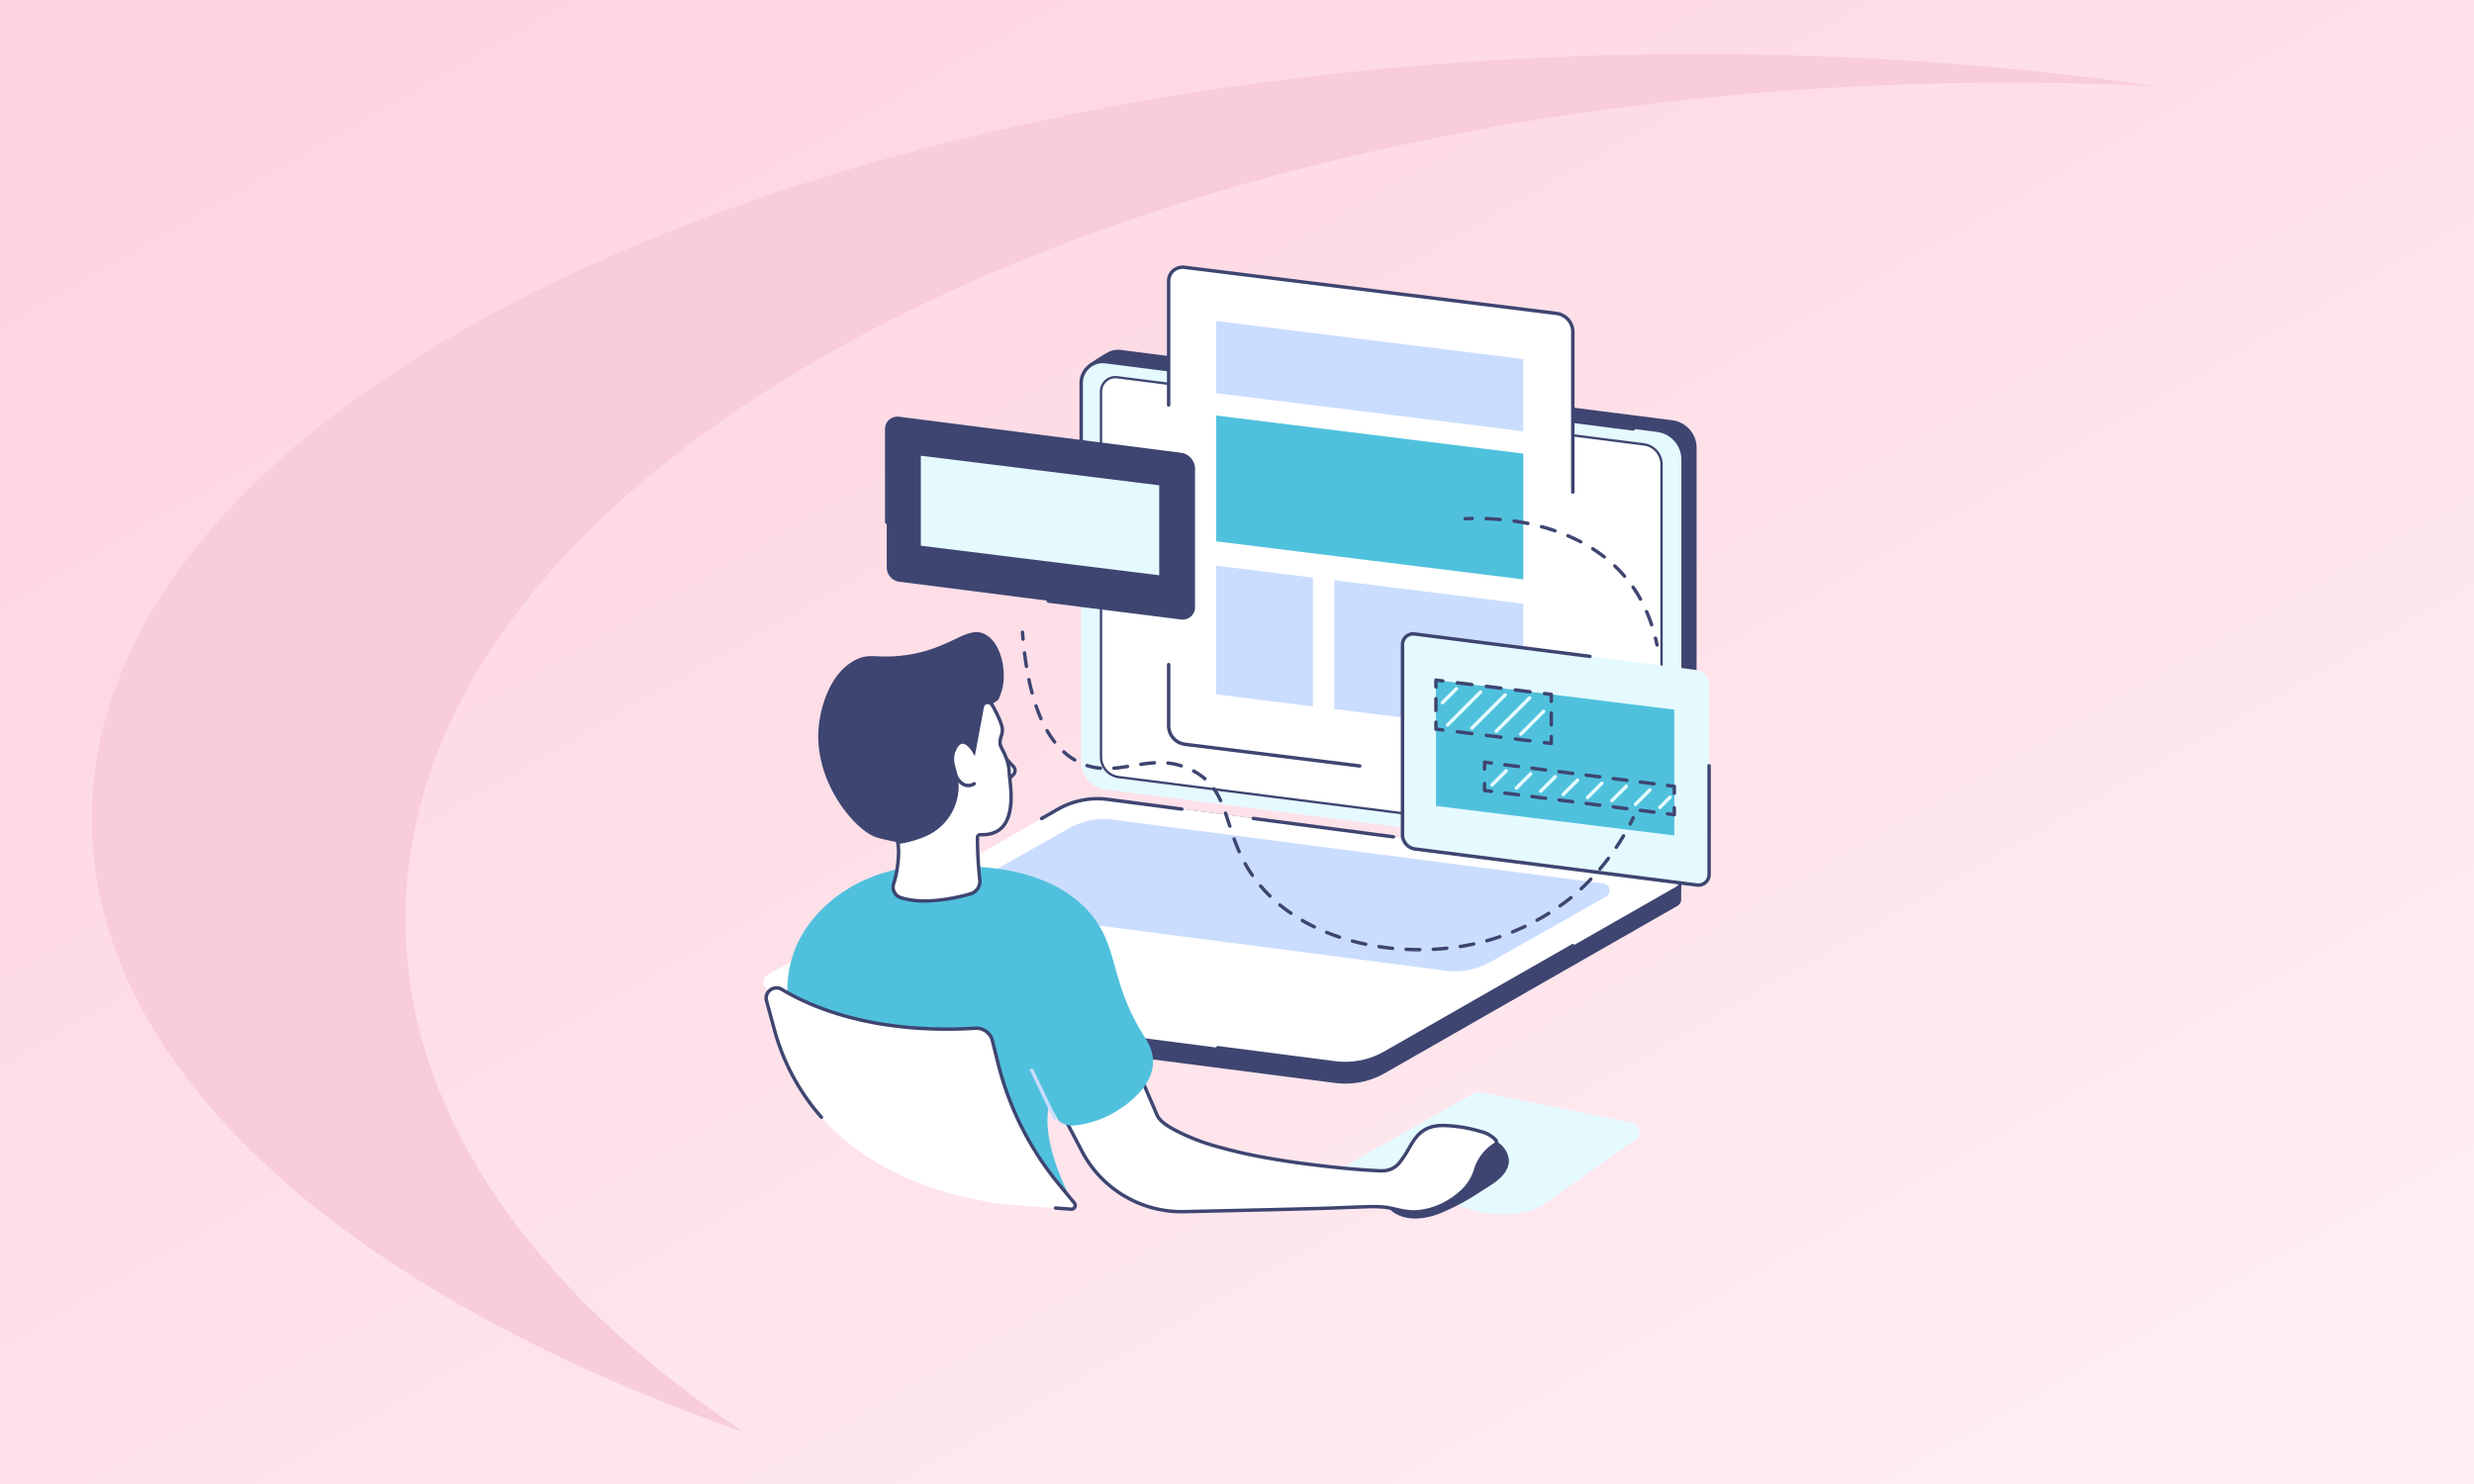 <svg xmlns="http://www.w3.org/2000/svg" xmlns:xlink="http://www.w3.org/1999/xlink" width="1050" height="630" viewBox="0 0 1050 630">
  <rect x="0" y="0" width="1050" height="630" fill="#808080" stroke="none"/>
  <defs>
    <linearGradient id="linear-gradient" x1="1.473" y1="1.474" x2="-0.412" y2="-0.479" gradientUnits="objectBoundingBox">
      <stop offset="0" stop-color="#fff"/>
      <stop offset="1" stop-color="#fdc3d4"/>
    </linearGradient>
    <clipPath id="clip-path">
      <rect id="Rectangle_26664" data-name="Rectangle 26664" width="402.195" height="404.575" fill="#caddff"/>
    </clipPath>
    <clipPath id="clip-should-i-seo-optimise-every-page-on-my-website">
      <rect width="1050" height="630"/>
    </clipPath>
  </defs>
  <g id="should-i-seo-optimise-every-page-on-my-website" clip-path="url(#clip-should-i-seo-optimise-every-page-on-my-website)">
    <rect width="1050" height="630" fill="#fff"/>
    <path id="Subtraction_10" data-name="Subtraction 10" d="M0,0H1050V630H0Z" fill="url(#linear-gradient)"/>
    <path id="Path_311" data-name="Path 311" d="M233.916,433.238c.207,106.89,109.118,201.462,276.807,260.05C420.814,633.411,367.16,557.98,367,475.929,366.61,280.316,670.2,121.144,1045.078,120.4q32.9-.059,65.023,1.5a1381.87,1381.87,0,0,0-198.052-13.615C537.175,109.032,233.563,254.51,233.916,433.238Z" transform="translate(-194.916 -85.289)" fill="#f8ccd9"/>
    <g id="Group_56" data-name="Group 56" transform="translate(323.902 112.712)">
      <g id="Group_55" data-name="Group 55" clip-path="url(#clip-path)">
        <path id="Path_1776" data-name="Path 1776" d="M560.852,718.979l64.641,12.978c3.579.976,3.532,5.571,2.278,6.508L588.128,766.5c-7.924,6.107-23.777,4.24-27.824,3.3l-58.942-18.161,56.871-32.165a3.557,3.557,0,0,1,2.618-.5" transform="translate(-256.666 -368.037)" fill="#e5faff"/>
        <path id="Path_1777" data-name="Path 1777" d="M531.5,287.661l-234.771-32.65a11.8,11.8,0,0,1-10.312-11.71L283.192,79.546a80.884,80.884,0,0,1,8.385-5.336,9.115,9.115,0,0,1,5.17-.846l234.073,29.851a11.805,11.805,0,0,1,10.312,11.711V275.763a9.14,9.14,0,0,1-3.35,7.088c-1.873,1.54-6.286,4.811-6.286,4.811" transform="translate(-144.976 -37.519)" fill="#3e4571"/>
        <path id="Path_1778" data-name="Path 1778" d="M520.927,295.054,286.854,265.2a11.805,11.805,0,0,1-10.312-11.711V92.654a9.173,9.173,0,0,1,10.334-9.1l234.072,29.851a11.805,11.805,0,0,1,10.312,11.711V285.954a9.173,9.173,0,0,1-10.334,9.1" transform="translate(-141.572 -42.736)" fill="#e5faff"/>
        <path id="Path_1779" data-name="Path 1779" d="M275.775,128.2a.732.732,0,0,1-.732-.732V91.888A9.906,9.906,0,0,1,286.2,82.063l223.954,28.56a.732.732,0,0,1-.185,1.453L286.016,83.515a8.441,8.441,0,0,0-9.509,8.373v35.575a.732.732,0,0,1-.732.732" transform="translate(-140.805 -41.97)" fill="#3e4571"/>
        <path id="Path_1780" data-name="Path 1780" d="M524.771,295.4l-223.5-28.5a8.585,8.585,0,0,1-7.5-8.516V103.242a6.127,6.127,0,0,1,6.9-6.077l223.5,28.5a8.585,8.585,0,0,1,7.5,8.516V289.327a6.126,6.126,0,0,1-6.9,6.077" transform="translate(-150.39 -49.716)" fill="#fff" stroke="#3e4571" stroke-width="1"/>
        <path id="Path_1781" data-name="Path 1781" d="M410.854,498.731l-.382-.9a4.073,4.073,0,0,0-3.225-2.439L169.552,464.734a36.4,36.4,0,0,0-21.914,4.116L41.226,529.683v26.411L263.9,584.812a33.794,33.794,0,0,0,21.053-4.175l124.094-70.952a3.266,3.266,0,0,0,1.683-3.07c-.083-1.492.122-7.883.122-7.883" transform="translate(-21.105 -237.771)" fill="#3e4571"/>
        <path id="Path_1782" data-name="Path 1782" d="M242.8,575.945,2.923,544.958a3.345,3.345,0,0,1-1.234-6.223L125.116,468.24a33.8,33.8,0,0,1,21.054-4.175l239.874,30.987a3.345,3.345,0,0,1,1.234,6.223L263.85,571.77a33.8,33.8,0,0,1-21.053,4.175" transform="translate(0 -237.432)" fill="#fff"/>
        <path id="Path_1783" data-name="Path 1783" d="M372.751,545.906l-208-27.066a3.021,3.021,0,0,1-1.115-5.621l48.907-27.651a30.524,30.524,0,0,1,19.015-3.771l208,27.066a3.021,3.021,0,0,1,1.115,5.621l-48.908,27.651a30.523,30.523,0,0,1-19.015,3.771" transform="translate(-82.99 -246.524)" fill="#caddff"/>
        <path id="Path_1784" data-name="Path 1784" d="M448.677,641.63a34.131,34.131,0,0,1-4.332-.275l-49.828-6.438a.732.732,0,1,1,.188-1.451l49.827,6.437a33.27,33.27,0,0,0,20.6-4.085l79.774-45.58a.732.732,0,1,1,.726,1.272l-79.774,45.579a34.764,34.764,0,0,1-17.177,4.541" transform="translate(-201.641 -302.116)" fill="#3e4571"/>
        <path id="Path_1785" data-name="Path 1785" d="M484.943,488.756a.7.7,0,0,1-.1-.006l-59.44-7.8a.732.732,0,0,1,.19-1.452l59.44,7.8a.732.732,0,0,1-.094,1.458" transform="translate(-217.456 -245.469)" fill="#3e4571"/>
        <path id="Path_1786" data-name="Path 1786" d="M241.33,472.182a.732.732,0,0,1-.364-1.368l6.958-3.973a34.732,34.732,0,0,1,21.509-4.267l31.535,4.139a.732.732,0,0,1-.19,1.452l-31.533-4.139a33.253,33.253,0,0,0-20.595,4.086l-6.957,3.974a.735.735,0,0,1-.363.1" transform="translate(-123.171 -236.668)" fill="#3e4571"/>
        <path id="Path_1787" data-name="Path 1787" d="M581.808,753.447a25.949,25.949,0,0,1,7.826,4.493c2.261,2.115,3.78,5.295,3.092,8.313-1.284,5.629-7.425,8.678-11.817,11.534a96.1,96.1,0,0,1-17.652,9.391c-7.425,2.862-17.108,3.488-22.5-3.653-3.585-4.749,5.032-19.413,12.445-25.508a31.864,31.864,0,0,1,11.319-5.691,25.118,25.118,0,0,1,17.088,1.037l.2.083" transform="translate(-276.406 -384.617)" fill="#3e4571"/>
        <path id="Path_1788" data-name="Path 1788" d="M389.021,690.669a9.126,9.126,0,0,0,5.9-3.571c2.348-2.833,3.8-6.052,5.818-9.074,3.442-5.142,7.769-6.737,13.9-6.437a60.585,60.585,0,0,1,14.493,2.494,13.257,13.257,0,0,1,6.172,3.3c.431.472.817,1.153.522,1.721a1.861,1.861,0,0,1-.709.641,19.339,19.339,0,0,0-8.179,11.022,20.652,20.652,0,0,1-6.551,9.579c-5.818,5.1-14.18,8.591-22.012,7.753-3.113-.333-6.1-1.348-9.194-1.79a54.371,54.371,0,0,0-9.179-.235c-6.633.183-13.261.535-19.895.709q-19.011.5-38.023.919-9.834.224-19.667.438a47.907,47.907,0,0,1-42.43-25.662l-16.415-31.31,18.807-52.548,29.49,68.507c1.508,3.5,7.2,6.192,10.359,7.75a94.335,94.335,0,0,0,16.558,6.011,273.081,273.081,0,0,0,39.524,7.366c9.315,1.151,18.692,2.111,28.072,2.529a13.482,13.482,0,0,0,2.637-.115" transform="translate(-124.695 -306.456)" fill="#fff"/>
        <path id="Path_1789" data-name="Path 1789" d="M399.924,708.183a22.225,22.225,0,0,1-2.392-.125,42.853,42.853,0,0,1-5.087-.96c-1.352-.312-2.75-.635-4.132-.833a51.192,51.192,0,0,0-8.589-.241l-.466.013c-3.225.089-6.506.221-9.678.348-3.347.134-6.809.273-10.217.362-13.476.354-26.784.663-38.026.919q-9.833.225-19.668.438a48.511,48.511,0,0,1-43.094-26.055L242.159,650.74a.731.731,0,0,1-.041-.587l18.807-52.548a.732.732,0,0,1,1.362-.042l29.49,68.507c1.343,3.12,6.533,5.673,9.634,7.2l.376.184a91.856,91.856,0,0,0,16.43,5.962c11.106,3.082,23.263,5.347,39.419,7.344,11.005,1.361,19.908,2.163,28.014,2.524a12.874,12.874,0,0,0,2.494-.107,8.44,8.44,0,0,0,5.45-3.314,39.293,39.293,0,0,0,3.61-5.474c.679-1.167,1.381-2.372,2.164-3.54,3.395-5.072,7.744-7.1,14.543-6.761a61.271,61.271,0,0,1,14.669,2.524,13.867,13.867,0,0,1,6.5,3.509,2.245,2.245,0,0,1,.632,2.551,2.443,2.443,0,0,1-.952.912,18.628,18.628,0,0,0-7.882,10.614,21.133,21.133,0,0,1-6.772,9.93c-5.8,5.088-13.334,8.055-20.181,8.055m-16.671-3.689a37.248,37.248,0,0,1,5.267.321c1.444.206,2.873.536,4.254.856a41.992,41.992,0,0,0,4.913.931c7.046.756,15.264-2.148,21.451-7.576a19.717,19.717,0,0,0,6.33-9.229,20.08,20.08,0,0,1,8.488-11.439,1.507,1.507,0,0,0,.453-.36c.084-.162-.09-.536-.413-.891a12.61,12.61,0,0,0-5.842-3.094,59.848,59.848,0,0,0-14.318-2.464c-6.3-.305-10.142,1.462-13.256,6.113-.757,1.13-1.447,2.315-2.115,3.462a40.938,40.938,0,0,1-3.747,5.671,9.8,9.8,0,0,1-6.356,3.827,14.223,14.223,0,0,1-2.78.123c-8.146-.363-17.085-1.168-28.129-2.534-16.23-2.006-28.452-4.285-39.63-7.387a93.241,93.241,0,0,1-16.686-6.059l-.374-.185c-3.282-1.614-8.776-4.316-10.333-7.933l-28.755-66.8L243.6,650.344l16.266,31.025a47.043,47.043,0,0,0,41.781,25.271q9.81-.212,19.651-.438c11.24-.256,24.548-.565,38.022-.919,3.4-.089,6.854-.228,10.2-.362,3.177-.127,6.462-.259,9.7-.348l.465-.013c1.177-.033,2.371-.066,3.57-.066m5-14.595h0Z" transform="translate(-123.927 -305.688)" fill="#3e4571"/>
        <path id="Path_1790" data-name="Path 1790" d="M102.548,522.118c28.624,1.767,41.352,13.41,46.038,18.565,13.581,14.937,8.663,29.3,23.992,53.462,1.237,1.95,3.777,5.809,3.653,10.958-.28,11.61-13.855,19.7-16.3,21.158a41.879,41.879,0,0,1-18.494,5.7l.687,0c-2.218-.116-5.452-.849-6.392-2.861l-3.631-6.625-.341,2.388c-2.73,17.626,11.516,41.771,11.516,41.771l-40.877-5.515a103.464,103.464,0,0,1-57.019-24.112c-8.706-7.454-15.436-14.427-18.34-22.9-4.93-14.381-4.48-18.479-5.863-35.927a46.9,46.9,0,0,1,10-33.049c10.95-13.668,32.03-28.01,71.379-23.017" transform="translate(-10.762 -266.772)" fill="#50c1dd"/>
        <path id="Path_1791" data-name="Path 1791" d="M242.492,720.2a.731.731,0,0,1-.661-.417l-9.68-20.328a.732.732,0,1,1,1.322-.629l9.68,20.327a.732.732,0,0,1-.661,1.047" transform="translate(-118.81 -357.541)" fill="#caddff"/>
        <path id="Path_1792" data-name="Path 1792" d="M205,424.954a57.226,57.226,0,0,0,5.057,4.1l1.778,3.313s-4.473,5.243-4.473,4.959S205,424.954,205,424.954" transform="translate(-104.947 -217.55)" fill="#fff"/>
        <path id="Path_1793" data-name="Path 1793" d="M210.143,436.611a.732.732,0,0,1-.515-1.252l2.22-2.2a1.751,1.751,0,0,0,.215-2.239l-4.4-4.789a.732.732,0,1,1,1.079-.99l4.484,4.893a3.209,3.209,0,0,1-.351,4.165l-2.22,2.2a.729.729,0,0,1-.515.212" transform="translate(-106.214 -217.523)" fill="#3e4571"/>
        <path id="Path_1794" data-name="Path 1794" d="M121.734,349.391l2.538-1.692a22.244,22.244,0,0,0,2.045-6.231c1.292-7.654-1.2-18.023-7.355-21.495-8.159-4.605-15.166,7.205-37.281,9.068-9.75.821-12.114-1.137-17.634,1.511-11.776,5.651-14.809,21.52-15.366,24.435-4.876,25.512,14.8,48.437,24.183,51.136,3.763,1.083,8.785,2.009,8.785,2.009a71.924,71.924,0,0,0,9.825,1.34C113.288,406.141,121,359.182,121,359.182Z" transform="translate(-24.53 -163.265)" fill="#3e4571"/>
        <path id="Path_1795" data-name="Path 1795" d="M150.8,381.984a2.3,2.3,0,0,1,4.265-.71c2.58,4.529,3.809,7.679,4.222,9.6.554,2.586-1.847,5.172-.554,7.943a50.538,50.538,0,0,1,2.536,5.616,18.347,18.347,0,0,1,.973,5.283c.027.741.165,1.887.318,3.295.851,7.842,2.165,23.806-12.548,23.209a1.183,1.183,0,0,0-1.243,1.19,170.167,170.167,0,0,0,.979,17.814,5.541,5.541,0,0,1-3.992,6.14c-6.947,1.962-19.881,4.724-29.561,1.576a4.7,4.7,0,0,1-2.94-6.065c1.145-3.177,2.743-12.106,1.7-17.418a42.789,42.789,0,0,0,12.25-3.532,22.409,22.409,0,0,0,12.06-26.2c-.59-2.272-1.865-5.5-.536-8.924,3.427-8.826,8.553.045,8.553.045Z" transform="translate(-57.838 -194.59)" fill="#fff"/>
        <path id="Path_1796" data-name="Path 1796" d="M125.639,464.329a34.03,34.03,0,0,1-10.435-1.458,5.342,5.342,0,0,1-3.169-2.756,5.419,5.419,0,0,1-.233-4.253c1.1-3.059,2.689-11.842,1.667-17.029l-.156-.791.8-.08a42.445,42.445,0,0,0,12.017-3.469,21.7,21.7,0,0,0,11.657-25.348c-.078-.3-.168-.619-.263-.952-.627-2.208-1.485-5.232-.247-8.421,1.075-2.769,2.478-4.239,4.17-4.369,1.928-.149,3.633,1.5,4.67,2.813l3.2-17.136a3.034,3.034,0,0,1,5.622-.938c2.913,5.114,3.947,8.158,4.3,9.812a7.68,7.68,0,0,1-.433,3.793c-.4,1.385-.78,2.694-.173,3.993.213.456.446.923.688,1.407a33.167,33.167,0,0,1,1.88,4.285,19.1,19.1,0,0,1,1.011,5.49c.022.587.122,1.492.237,2.539l.077.7c.533,4.917,1.643,15.146-3.418,20.56-2.307,2.469-5.633,3.629-9.888,3.46a.449.449,0,0,0-.348.131.431.431,0,0,0-.132.319,167.988,167.988,0,0,0,.971,17.715,6.287,6.287,0,0,1-4.517,6.952,75.444,75.444,0,0,1-19.551,3.026m-10.6-25.008c.81,5.558-.73,13.906-1.858,17.036a3.967,3.967,0,0,0,.171,3.112,3.889,3.889,0,0,0,2.307,2.008c9.513,3.093,22.337.335,29.135-1.585a4.819,4.819,0,0,0,3.467-5.327,169.288,169.288,0,0,1-.987-17.913,1.886,1.886,0,0,1,.576-1.387,1.937,1.937,0,0,1,1.429-.544c3.807.158,6.755-.853,8.759-3,4.6-4.923,3.5-15.069,3.032-19.4l-.077-.7c-.123-1.12-.221-2-.245-2.645a17.623,17.623,0,0,0-.935-5.074,31.512,31.512,0,0,0-1.8-4.1c-.247-.495-.487-.974-.7-1.442-.839-1.8-.344-3.509.093-5.019a6.51,6.51,0,0,0,.408-3.079c-.272-1.271-1.172-4.181-4.142-9.394a1.551,1.551,0,0,0-1.631-.775,1.534,1.534,0,0,0-1.278,1.257l-3.883,20.809-.991-1.709c-.6-1.044-2.56-3.742-4.322-3.586-1.346.1-2.329,1.927-2.915,3.438-1.061,2.731-.312,5.37.29,7.49.1.345.191.673.272.984a23.168,23.168,0,0,1-12.464,27.047,44.4,44.4,0,0,1-11.705,3.5" transform="translate(-57.068 -193.822)" fill="#3e4571"/>
        <path id="Path_1797" data-name="Path 1797" d="M171.747,447.38a4.909,4.909,0,0,1-1.186-.145c-1.973-.49-3.66-2.164-5.017-4.975a.732.732,0,0,1,1.319-.636c1.153,2.39,2.509,3.8,4.031,4.185a3.768,3.768,0,0,0,2.934-.518.732.732,0,0,1,.864,1.182,5.337,5.337,0,0,1-2.944.908" transform="translate(-84.711 -225.872)" fill="#3e4571"/>
        <path id="Path_1798" data-name="Path 1798" d="M9.26,629.009c13.009,7.864,39.47,19.074,82.054,16.474a7.142,7.142,0,0,1,7.132,4.6l2.657,10.633A129.494,129.494,0,0,0,126.814,711.7l6.362,7.718a1.749,1.749,0,0,1-1.478,2.857l-28.077-2.063c-48.194-6.375-85.636-30.548-97.646-74.581l-3.2-11.745a4.367,4.367,0,0,1,6.488-4.873" transform="translate(-1.336 -321.681)" fill="#fff"/>
        <path id="Path_1799" data-name="Path 1799" d="M131.421,722.262c-.06,0-.12,0-.181-.007l-6.632-.487a.732.732,0,0,1,.107-1.46l6.633.487a.86.86,0,0,0,.727-1.406l-6.594-8a131.03,131.03,0,0,1-25.857-51.267l-2.646-10.59a6.391,6.391,0,0,0-6.387-4.091q-6.357.388-12.247.379c-36.352,0-59.283-10.341-70.232-16.957a3.6,3.6,0,0,0-4.093.206,3.567,3.567,0,0,0-1.309,3.847l3.2,11.745A92.441,92.441,0,0,0,25.832,682.01a.732.732,0,1,1-1.1.971A93.894,93.894,0,0,1,4.5,645.047L1.3,633.3a5,5,0,0,1,1.84-5.4,5.033,5.033,0,0,1,5.733-.291c11.984,7.244,38.527,19,81.632,16.37a7.831,7.831,0,0,1,7.861,5.075.568.568,0,0,1,.025.08l2.657,10.632a129.566,129.566,0,0,0,25.566,50.69l6.595,8a2.325,2.325,0,0,1-1.784,3.8" transform="translate(-0.567 -320.909)" fill="#3e4571"/>
        <path id="Path_1800" data-name="Path 1800" d="M517.217,223.584l-157.7-19.555a7.938,7.938,0,0,1-6.914-7.56V7.4a5.892,5.892,0,0,1,6.914-5.845l157.7,19.555a7.938,7.938,0,0,1,6.914,7.56V217.739a5.892,5.892,0,0,1-6.914,5.845" transform="translate(-180.51 -0.769)" fill="#fff"/>
        <path id="Path_1801" data-name="Path 1801" d="M432.952,390.157a.727.727,0,0,1-.091-.006l-74.2-9.2a8.7,8.7,0,0,1-7.557-8.286V346.406a.732.732,0,0,1,1.464,0v26.257a7.2,7.2,0,0,0,6.273,6.833l74.2,9.2a.732.732,0,0,1-.089,1.458" transform="translate(-179.742 -176.963)" fill="#3e4571"/>
        <path id="Path_1802" data-name="Path 1802" d="M523.363,96.927a.732.732,0,0,1-.732-.732V27.9a7.2,7.2,0,0,0-6.273-6.833L358.658,1.516a5.533,5.533,0,0,0-4.409,1.261,5.059,5.059,0,0,0-1.683,3.858V59.194a.732.732,0,0,1-1.464,0V6.634a6.5,6.5,0,0,1,2.178-4.954A6.954,6.954,0,0,1,358.838.063l157.7,19.556a8.7,8.7,0,0,1,7.557,8.286v68.29a.732.732,0,0,1-.732.732" transform="translate(-179.742 0)" fill="#3e4571"/>
        <path id="Path_1803" data-name="Path 1803" d="M524.286,200.064,393.932,183.9v-53.42l130.354,16.164Z" transform="translate(-201.669 -66.797)" fill="#50c1dd"/>
        <path id="Path_1804" data-name="Path 1804" d="M434.994,266.149l-41.062-5.092v54.676l41.062,5.091Z" transform="translate(-201.669 -133.645)" fill="#caddff"/>
        <path id="Path_1805" data-name="Path 1805" d="M496.645,273.794v54.675l80.223,9.948V283.742Z" transform="translate(-254.251 -140.165)" fill="#caddff"/>
        <path id="Path_1806" data-name="Path 1806" d="M524.286,95.087,393.932,78.923V48.28L524.286,64.444Z" transform="translate(-201.669 -24.716)" fill="#caddff"/>
        <path id="Path_1807" data-name="Path 1807" d="M680.836,427.036l-119.628-15.3a6.142,6.142,0,0,1-5.245-5.916V325.051a4.516,4.516,0,0,1,5.245-4.574l119.628,15.3a6.143,6.143,0,0,1,5.245,5.916v80.766a4.516,4.516,0,0,1-5.245,4.574" transform="translate(-284.618 -164.042)" fill="#e5faff"/>
        <path id="Path_1808" data-name="Path 1808" d="M680.748,427.044a6.035,6.035,0,0,1-.773-.05l-119.628-15.3a6.9,6.9,0,0,1-5.885-6.643V324.282a5.3,5.3,0,0,1,1.769-4.048,5.385,5.385,0,0,1,4.3-1.252l74.3,9.505a.732.732,0,0,1-.186,1.453l-74.3-9.506a3.928,3.928,0,0,0-3.148.9,3.855,3.855,0,0,0-1.272,2.949v80.766a5.4,5.4,0,0,0,4.606,5.19l119.628,15.3a3.919,3.919,0,0,0,3.147-.9,3.852,3.852,0,0,0,1.273-2.95V375.659a.732.732,0,1,1,1.464,0v46.035a5.22,5.22,0,0,1-5.3,5.35" transform="translate(-283.85 -163.273)" fill="#3e4571"/>
        <path id="Path_1809" data-name="Path 1809" d="M686.2,373.181,585.029,360.636v53.42L686.2,426.6Z" transform="translate(-299.498 -184.623)" fill="#50c1dd"/>
        <path id="Path_1810" data-name="Path 1810" d="M681.538,375.59a.732.732,0,0,1-.732-.732v-2.282l-2.264-.281a.732.732,0,0,1,.18-1.453l2.906.361a.731.731,0,0,1,.642.726v2.928a.732.732,0,0,1-.732.732" transform="translate(-347.042 -189.845)" fill="#3e4571"/>
        <path id="Path_1811" data-name="Path 1811" d="M633.671,366.726a.707.707,0,0,1-.091-.006l-6.165-.765a.732.732,0,1,1,.18-1.452l6.165.764a.732.732,0,0,1-.089,1.459M621.342,365.2a.723.723,0,0,1-.091-.006l-6.165-.764a.732.732,0,0,1,.18-1.453l6.165.764a.732.732,0,0,1-.089,1.459m-12.329-1.529a.721.721,0,0,1-.091-.006l-6.164-.764a.732.732,0,1,1,.18-1.453l6.165.765a.732.732,0,0,1-.089,1.458" transform="translate(-308.245 -185.034)" fill="#3e4571"/>
        <path id="Path_1812" data-name="Path 1812" d="M584.262,363.528a.732.732,0,0,1-.732-.732v-2.928a.732.732,0,0,1,.822-.726l2.906.36a.732.732,0,0,1-.181,1.453l-2.084-.259v2.1a.732.732,0,0,1-.732.732" transform="translate(-298.731 -183.855)" fill="#3e4571"/>
        <path id="Path_1813" data-name="Path 1813" d="M584.262,381.8a.732.732,0,0,1-.732-.732v-4.986a.732.732,0,1,1,1.464,0v4.986a.732.732,0,0,1-.732.732" transform="translate(-298.731 -192.156)" fill="#3e4571"/>
        <path id="Path_1814" data-name="Path 1814" d="M587.169,400.532a.715.715,0,0,1-.091-.006l-2.906-.36a.732.732,0,0,1-.642-.726v-2.928a.732.732,0,1,1,1.464,0v2.282l2.264.281a.732.732,0,0,1-.089,1.458" transform="translate(-298.731 -202.614)" fill="#3e4571"/>
        <path id="Path_1815" data-name="Path 1815" d="M633.671,409.37a.708.708,0,0,1-.091-.006l-6.165-.765a.732.732,0,1,1,.18-1.453l6.165.764a.732.732,0,0,1-.089,1.459m-12.329-1.529a.729.729,0,0,1-.091-.006l-6.165-.764a.732.732,0,0,1,.18-1.453l6.165.764a.732.732,0,0,1-.089,1.458m-12.329-1.529a.726.726,0,0,1-.091-.006l-6.164-.764a.732.732,0,1,1,.18-1.453l6.165.765a.732.732,0,0,1-.089,1.458" transform="translate(-308.245 -206.866)" fill="#3e4571"/>
        <path id="Path_1816" data-name="Path 1816" d="M681.538,412.613a.709.709,0,0,1-.09-.006l-2.906-.36a.732.732,0,0,1,.18-1.453l2.084.259v-2.1a.732.732,0,1,1,1.464,0v2.928a.732.732,0,0,1-.732.732" transform="translate(-347.042 -208.983)" fill="#3e4571"/>
        <path id="Path_1817" data-name="Path 1817" d="M684.586,394.241a.732.732,0,0,1-.732-.732v-4.986a.732.732,0,1,1,1.464,0v4.986a.732.732,0,0,1-.732.732" transform="translate(-350.09 -198.525)" fill="#3e4571"/>
        <path id="Path_1818" data-name="Path 1818" d="M788.508,455.565a.732.732,0,0,1-.732-.732v-2.284l-2.266-.288a.732.732,0,0,1,.185-1.453l2.9.371a.733.733,0,0,1,.64.726v2.928a.732.732,0,0,1-.732.732" transform="translate(-401.804 -230.782)" fill="#3e4571"/>
        <path id="Path_1819" data-name="Path 1819" d="M707.492,442.3a.753.753,0,0,1-.093-.006l-5.749-.733a.732.732,0,0,1,.185-1.453l5.749.734a.732.732,0,0,1-.092,1.458m-11.5-1.468a.864.864,0,0,1-.093-.005l-5.749-.734a.732.732,0,1,1,.185-1.453l5.749.734a.732.732,0,0,1-.092,1.458m-11.5-1.467a.765.765,0,0,1-.094-.006l-5.749-.734a.732.732,0,1,1,.185-1.453l5.749.734a.732.732,0,0,1-.091,1.459M673,437.9a.765.765,0,0,1-.094-.006l-5.749-.734a.732.732,0,0,1,.185-1.453l5.749.734A.732.732,0,0,1,673,437.9m-11.5-1.468a.773.773,0,0,1-.094-.006l-5.749-.734a.732.732,0,1,1,.186-1.452l5.749.734a.732.732,0,0,1-.092,1.458M650,434.96a.747.747,0,0,1-.093-.006l-5.749-.734a.732.732,0,1,1,.185-1.452l5.749.734A.732.732,0,0,1,650,434.96" transform="translate(-329.442 -221.547)" fill="#3e4571"/>
        <path id="Path_1820" data-name="Path 1820" d="M626.522,434.891a.732.732,0,0,1-.732-.732v-2.928a.732.732,0,0,1,.824-.726l2.905.37a.732.732,0,0,1-.185,1.453l-2.081-.266v2.1a.732.732,0,0,1-.732.732" transform="translate(-320.365 -220.388)" fill="#3e4571"/>
        <path id="Path_1821" data-name="Path 1821" d="M629.428,453.906a.743.743,0,0,1-.093-.006l-2.9-.371a.732.732,0,0,1-.64-.726v-2.928a.732.732,0,0,1,1.464,0v2.284l2.265.289a.732.732,0,0,1-.091,1.458" transform="translate(-320.365 -229.932)" fill="#3e4571"/>
        <path id="Path_1822" data-name="Path 1822" d="M707.492,466.941a.868.868,0,0,1-.093-.005l-5.749-.734a.732.732,0,0,1,.185-1.453l5.749.734a.732.732,0,0,1-.092,1.458m-11.5-1.467a.891.891,0,0,1-.094-.005l-5.749-.734a.732.732,0,1,1,.186-1.453l5.749.734a.732.732,0,0,1-.092,1.458m-11.5-1.467A.773.773,0,0,1,684.4,464l-5.749-.734a.732.732,0,1,1,.186-1.453l5.749.734a.732.732,0,0,1-.092,1.459M673,462.539a.752.752,0,0,1-.093-.006l-5.749-.734a.732.732,0,1,1,.184-1.452l5.75.733a.732.732,0,0,1-.092,1.459m-11.5-1.468a.767.767,0,0,1-.094-.006l-5.749-.734a.732.732,0,1,1,.185-1.452l5.749.734a.732.732,0,0,1-.091,1.458M650,459.6a.753.753,0,0,1-.093-.006l-5.749-.734a.732.732,0,1,1,.185-1.452l5.749.734A.732.732,0,0,1,650,459.6" transform="translate(-329.442 -234.163)" fill="#3e4571"/>
        <path id="Path_1823" data-name="Path 1823" d="M788.508,474.6a.732.732,0,0,1-.092-.006l-2.905-.37a.732.732,0,0,1,.185-1.453l2.081.266v-2.1a.732.732,0,0,1,1.464,0v2.928a.732.732,0,0,1-.732.732" transform="translate(-401.804 -240.715)" fill="#3e4571"/>
        <path id="Path_1824" data-name="Path 1824" d="M589.908,374.031a.732.732,0,0,1-.517-1.25l5.919-5.92a.732.732,0,0,1,1.036,1.036l-5.92,5.919a.73.73,0,0,1-.518.215" transform="translate(-301.621 -187.7)" fill="#e5faff"/>
        <path id="Path_1825" data-name="Path 1825" d="M594.331,384.957a.732.732,0,0,1-.518-1.25l14.051-14.05a.732.732,0,0,1,1.035,1.035l-14.051,14.05a.728.728,0,0,1-.517.215" transform="translate(-303.886 -189.131)" fill="#e5faff"/>
        <path id="Path_1826" data-name="Path 1826" d="M615.56,387.564a.732.732,0,0,1-.517-1.249l14.091-14.091a.732.732,0,0,1,1.035,1.036L616.078,387.35a.73.73,0,0,1-.518.214" transform="translate(-314.754 -190.445)" fill="#e5faff"/>
        <path id="Path_1827" data-name="Path 1827" d="M636.725,390.21a.732.732,0,0,1-.517-1.249l14.154-14.154a.732.732,0,0,1,1.035,1.035L637.243,390a.73.73,0,0,1-.518.214" transform="translate(-325.589 -191.768)" fill="#e5faff"/>
        <path id="Path_1828" data-name="Path 1828" d="M658.057,397.441a.732.732,0,0,1-.518-1.249l9.687-9.686a.732.732,0,0,1,1.035,1.035l-9.686,9.686a.73.73,0,0,1-.518.214" transform="translate(-336.509 -197.757)" fill="#e5faff"/>
        <path id="Path_1829" data-name="Path 1829" d="M632.98,445.5a.732.732,0,0,1-.518-1.25l6.051-6.051a.732.732,0,0,1,1.035,1.035l-6.051,6.051a.73.73,0,0,1-.518.214" transform="translate(-323.671 -224.22)" fill="#e5faff"/>
        <path id="Path_1830" data-name="Path 1830" d="M654.208,448.1a.732.732,0,0,1-.517-1.25l6.091-6.092a.732.732,0,0,1,1.035,1.035l-6.092,6.092a.732.732,0,0,1-.518.214" transform="translate(-334.539 -225.533)" fill="#e5faff"/>
        <path id="Path_1831" data-name="Path 1831" d="M675.373,450.75a.732.732,0,0,1-.518-1.249l6.155-6.155a.732.732,0,0,1,1.035,1.035l-6.154,6.155a.73.73,0,0,1-.518.214" transform="translate(-345.374 -226.855)" fill="#e5faff"/>
        <path id="Path_1832" data-name="Path 1832" d="M694.862,453.778a.732.732,0,0,1-.518-1.25l6.052-6.051a.732.732,0,1,1,1.035,1.035l-6.051,6.051a.729.729,0,0,1-.517.215" transform="translate(-355.351 -228.458)" fill="#e5faff"/>
        <path id="Path_1833" data-name="Path 1833" d="M716.091,456.383a.732.732,0,0,1-.518-1.25l6.092-6.091a.732.732,0,0,1,1.035,1.035l-6.092,6.091a.729.729,0,0,1-.517.215" transform="translate(-366.219 -229.771)" fill="#e5faff"/>
        <path id="Path_1834" data-name="Path 1834" d="M737.255,459.03a.732.732,0,0,1-.517-1.25l6.155-6.154a.732.732,0,0,1,1.035,1.035l-6.154,6.154a.73.73,0,0,1-.518.215" transform="translate(-377.053 -231.094)" fill="#e5faff"/>
        <path id="Path_1835" data-name="Path 1835" d="M757.779,462.25a.732.732,0,0,1-.518-1.249l6.092-6.092a.732.732,0,0,1,1.035,1.035l-6.091,6.092a.73.73,0,0,1-.518.214" transform="translate(-387.561 -232.775)" fill="#e5faff"/>
        <path id="Path_1836" data-name="Path 1836" d="M778.943,466.768a.732.732,0,0,1-.517-1.25l4.37-4.37a.732.732,0,0,1,1.035,1.035l-4.371,4.37a.728.728,0,0,1-.517.215" transform="translate(-398.395 -235.969)" fill="#e5faff"/>
        <path id="Path_1837" data-name="Path 1837" d="M232.332,217.6,112.7,202.3a6.142,6.142,0,0,1-5.245-5.916v-58.82a4.516,4.516,0,0,1,5.245-4.574l119.628,15.3a6.143,6.143,0,0,1,5.245,5.917v58.819a4.516,4.516,0,0,1-5.245,4.574" transform="translate(-55.012 -68.06)" fill="#3e4571"/>
        <path id="Path_1838" data-name="Path 1838" d="M232.244,217.611a6.023,6.023,0,0,1-.773-.05l-56.258-7.079a.732.732,0,0,1,.183-1.453l56.259,7.079a3.928,3.928,0,0,0,3.149-.9,3.855,3.855,0,0,0,1.272-2.95v-58.82a5.4,5.4,0,0,0-4.606-5.189l-119.628-15.3a3.936,3.936,0,0,0-3.148.9,3.854,3.854,0,0,0-1.273,2.95v39.5a.732.732,0,0,1-1.464,0V136.8a5.3,5.3,0,0,1,1.77-4.049,5.384,5.384,0,0,1,4.3-1.251l119.628,15.3a6.9,6.9,0,0,1,5.884,6.642v58.82a5.22,5.22,0,0,1-5.3,5.35" transform="translate(-54.244 -67.292)" fill="#3e4571"/>
        <path id="Path_1839" data-name="Path 1839" d="M238.285,178.022,137.113,165.477v38.194l101.172,12.546Z" transform="translate(-70.193 -84.714)" fill="#e5faff"/>
        <path id="Path_1840" data-name="Path 1840" d="M753.138,482.969a.732.732,0,0,1-.65-1.069c.446-.86.881-1.736,1.295-2.6a.732.732,0,0,1,1.321.631c-.42.88-.863,1.769-1.316,2.644a.732.732,0,0,1-.651.4" transform="translate(-385.184 -245.157)" fill="#3e4571"/>
        <path id="Path_1841" data-name="Path 1841" d="M394.03,462.933c-1.871,0-3.756-.046-5.607-.137a.731.731,0,0,1-.7-.767.742.742,0,0,1,.767-.7c1.828.089,3.688.135,5.53.135h.2a.732.732,0,1,1,0,1.464Zm5.957-.156a.732.732,0,0,1-.038-1.463c1.9-.1,3.824-.25,5.711-.446a.732.732,0,0,1,.152,1.456c-1.912.2-3.859.351-5.787.452h-.039m-17.279-.408a.634.634,0,0,1-.074,0c-1.923-.193-3.862-.438-5.76-.73a.732.732,0,1,1,.222-1.447c1.874.287,3.786.53,5.684.721a.732.732,0,0,1-.072,1.46m28.745-.789a.732.732,0,0,1-.113-1.455c1.9-.3,3.791-.653,5.628-1.048a.732.732,0,1,1,.309,1.431c-1.864.4-3.785.76-5.709,1.064a.712.712,0,0,1-.115.009m-40.144-.965a.72.72,0,0,1-.151-.016c-1.9-.4-3.8-.853-5.651-1.352a.732.732,0,1,1,.381-1.413c1.82.491,3.694.94,5.57,1.332a.732.732,0,0,1-.149,1.449m51.412-1.47a.732.732,0,0,1-.2-1.437c1.241-.345,2.481-.718,3.686-1.108q.9-.292,1.777-.595a.732.732,0,0,1,.478,1.384q-.891.307-1.8.6c-1.225.4-2.485.776-3.746,1.127a.733.733,0,0,1-.2.026m-62.546-1.538a.719.719,0,0,1-.233-.038c-1.851-.62-3.686-1.3-5.454-2.019a.732.732,0,1,1,.552-1.356c1.74.708,3.545,1.377,5.367,1.987a.732.732,0,0,1-.232,1.426m73.449-2.214a.732.732,0,0,1-.278-1.41c1.759-.722,3.521-1.5,5.234-2.321a.732.732,0,0,1,.631,1.321c-1.738.83-3.524,1.622-5.31,2.355a.732.732,0,0,1-.277.055M349.5,453.25a.722.722,0,0,1-.321-.074c-1.755-.858-3.483-1.779-5.136-2.741a.732.732,0,1,1,.736-1.266c1.623.944,3.319,1.849,5.042,2.691a.732.732,0,0,1-.322,1.389m94.531-2.826a.732.732,0,0,1-.352-1.374c1.674-.919,3.337-1.892,4.941-2.895a.732.732,0,1,1,.776,1.242c-1.627,1.017-3.314,2-5.012,2.937a.733.733,0,0,1-.352.09m-104.49-2.978a.73.73,0,0,1-.416-.13c-1.609-1.111-3.174-2.289-4.654-3.5a.732.732,0,1,1,.928-1.131c1.449,1.189,2.983,2.343,4.558,3.431a.732.732,0,0,1-.416,1.335m114.271-3.133a.732.732,0,0,1-.424-1.329c1.581-1.12,3.118-2.281,4.567-3.45a.732.732,0,0,1,.919,1.14c-1.473,1.188-3.034,2.367-4.639,3.5a.73.73,0,0,1-.423.135m-123.171-4.18a.731.731,0,0,1-.512-.208c-.831-.813-1.65-1.658-2.432-2.511-.53-.578-1.05-1.167-1.547-1.752a.732.732,0,0,1,1.116-.948c.484.57.992,1.145,1.51,1.71.764.834,1.564,1.659,2.376,2.453a.732.732,0,0,1-.512,1.255m132.135-3.075a.732.732,0,0,1-.5-1.268c1.343-1.251,2.706-2.609,4.053-4.037a.732.732,0,0,1,1.065,1c-1.368,1.451-2.755,2.831-4.12,4.1a.728.728,0,0,1-.5.2m-139.577-5.7a.732.732,0,0,1-.6-.315c-1.1-1.587-2.135-3.254-3.077-4.955a.732.732,0,0,1,1.281-.709c.919,1.658,1.927,3.283,3,4.83a.732.732,0,0,1-.6,1.149m147.5-2.674a.732.732,0,0,1-.56-1.2c1.221-1.45,2.423-2.956,3.572-4.478a.732.732,0,0,1,1.169.882c-1.165,1.543-2.382,3.071-3.62,4.54a.731.731,0,0,1-.561.26M317.6,421.3a.732.732,0,0,1-.67-.436c-.737-1.671-1.439-3.438-2.147-5.4a.732.732,0,1,1,1.377-.5c.7,1.933,1.387,3.67,2.109,5.309a.731.731,0,0,1-.669,1.027m160.038-1.822a.732.732,0,0,1-.607-1.141c1.071-1.59,2.1-3.217,3.066-4.837a.732.732,0,0,1,1.258.748c-.978,1.643-2.024,3.294-3.109,4.906a.732.732,0,0,1-.608.323m-164.014-9a.732.732,0,0,1-.7-.507l-.291-.9c-.513-1.587-1-3.086-1.509-4.559a.732.732,0,0,1,1.384-.481c.517,1.488,1,2.994,1.518,4.589l.292.9a.732.732,0,0,1-.7.957m-3.915-10.836a.732.732,0,0,1-.666-.427,30.406,30.406,0,0,0-2.765-4.886.732.732,0,1,1,1.2-.844,31.889,31.889,0,0,1,2.9,5.119.732.732,0,0,1-.665,1.038m-6.668-9.271a.73.73,0,0,1-.481-.18,24.985,24.985,0,0,0-4.6-3.16.732.732,0,1,1,.7-1.288,26.789,26.789,0,0,1,4.863,3.343.732.732,0,0,1-.481,1.284M258.711,385.9l-.066,0a26.187,26.187,0,0,1-5.8-1.168.732.732,0,1,1,.451-1.392,24.75,24.75,0,0,0,5.481,1.1.732.732,0,0,1-.064,1.461m5.759-.009a.732.732,0,0,1-.057-1.462c2.025-.159,4-.452,5.661-.717a.732.732,0,1,1,.231,1.446c-1.692.27-3.7.568-5.778.731a.573.573,0,0,1-.058,0m28.543-1.014a.716.716,0,0,1-.22-.034,27.843,27.843,0,0,0-5.5-1.133.733.733,0,0,1-.652-.8.742.742,0,0,1,.8-.652,29.24,29.24,0,0,1,5.782,1.193.732.732,0,0,1-.219,1.431m-17.131-.635a.732.732,0,0,1-.108-1.456c2.246-.339,4.088-.544,5.8-.642a.732.732,0,1,1,.085,1.461c-1.664.1-3.463.3-5.663.629a.768.768,0,0,1-.11.008m-28.059-1.846a.731.731,0,0,1-.37-.1,29.252,29.252,0,0,1-4.752-3.5.732.732,0,0,1,.982-1.087,27.7,27.7,0,0,0,4.514,3.325.732.732,0,0,1-.372,1.363m-8.541-7.638a.731.731,0,0,1-.577-.282,42.676,42.676,0,0,1-3.264-4.867.732.732,0,1,1,1.268-.733,41.079,41.079,0,0,0,3.15,4.7.732.732,0,0,1-.577,1.183m-5.8-9.926a.732.732,0,0,1-.67-.436c-.751-1.7-1.462-3.526-2.115-5.427a.732.732,0,0,1,1.385-.476c.639,1.863,1.335,3.65,2.069,5.312a.731.731,0,0,1-.669,1.027m-3.77-10.883A.732.732,0,0,1,229,353.4c-.484-1.8-.937-3.7-1.347-5.647a.732.732,0,0,1,1.433-.3c.4,1.92.851,3.793,1.328,5.568a.733.733,0,0,1-.707.922m-2.393-11.275a.733.733,0,0,1-.722-.614c-.3-1.846-.578-3.776-.822-5.735a.732.732,0,0,1,1.453-.181c.242,1.941.515,3.852.814,5.68a.732.732,0,0,1-.6.84.707.707,0,0,1-.119.01" transform="translate(-115.578 -171.753)" fill="#3e4571"/>
        <path id="Path_1842" data-name="Path 1842" d="M224.957,321.9a.732.732,0,0,1-.728-.666q-.13-1.44-.244-2.93a.732.732,0,1,1,1.46-.111q.112,1.48.242,2.908a.733.733,0,0,1-.663.8l-.067,0" transform="translate(-114.666 -162.55)" fill="#3e4571"/>
        <path id="Path_1843" data-name="Path 1843" d="M609.76,220.134a.732.732,0,0,1-.03-1.464c.967-.041,1.958-.07,2.945-.087a.732.732,0,0,1,.024,1.464c-.975.017-1.953.045-2.908.086h-.032" transform="translate(-311.784 -111.901)" fill="#3e4571"/>
        <path id="Path_1844" data-name="Path 1844" d="M698.161,265.19a.733.733,0,0,1-.695-.5c-.629-1.884-1.336-3.732-2.1-5.493a.732.732,0,0,1,1.343-.583c.781,1.8,1.5,3.687,2.145,5.611a.732.732,0,0,1-.694.964M693.42,254.3a.731.731,0,0,1-.641-.378c-.764-1.383-1.586-2.739-2.443-4.03q-.321-.482-.65-.958a.732.732,0,0,1,1.2-.834q.337.486.666.981c.88,1.325,1.723,2.715,2.506,4.133a.732.732,0,0,1-.641,1.085m-6.768-9.746a.73.73,0,0,1-.555-.255,57.887,57.887,0,0,0-4.049-4.246.732.732,0,0,1,1.008-1.063,59.537,59.537,0,0,1,4.151,4.354.733.733,0,0,1-.554,1.21m-8.608-8.169a.728.728,0,0,1-.448-.154c-1.524-1.184-3.139-2.323-4.8-3.386a.732.732,0,1,1,.789-1.233c1.7,1.086,3.352,2.251,4.911,3.463a.732.732,0,0,1-.45,1.31m-10-6.4a.719.719,0,0,1-.339-.084c-1.711-.9-3.5-1.745-5.321-2.522a.732.732,0,1,1,.575-1.347c1.855.792,3.68,1.658,5.425,2.572a.732.732,0,0,1-.34,1.38M657.12,225.3a.736.736,0,0,1-.238-.04c-1.828-.628-3.725-1.207-5.641-1.723a.732.732,0,0,1,.381-1.413c1.947.524,3.876,1.114,5.735,1.752a.732.732,0,0,1-.238,1.425m-11.475-3.1a.749.749,0,0,1-.146-.015c-1.9-.387-3.861-.725-5.819-1.006a.732.732,0,0,1,.207-1.449c1.986.284,3.972.627,5.9,1.02a.732.732,0,0,1-.145,1.45m-11.768-1.691-.064,0c-1.943-.169-3.927-.289-5.9-.357a.732.732,0,1,1,.051-1.463c1.995.068,4,.19,5.973.362a.732.732,0,0,1-.063,1.461" transform="translate(-321.092 -111.954)" fill="#3e4571"/>
        <path id="Path_1845" data-name="Path 1845" d="M775.86,327.015a.732.732,0,0,1-.716-.582c-.2-.945-.415-1.9-.646-2.829a.732.732,0,1,1,1.421-.352c.235.95.457,1.919.658,2.881a.732.732,0,0,1-.717.882" transform="translate(-396.483 -165.199)" fill="#3e4571"/>
      </g>
    </g>
  </g>
</svg>
